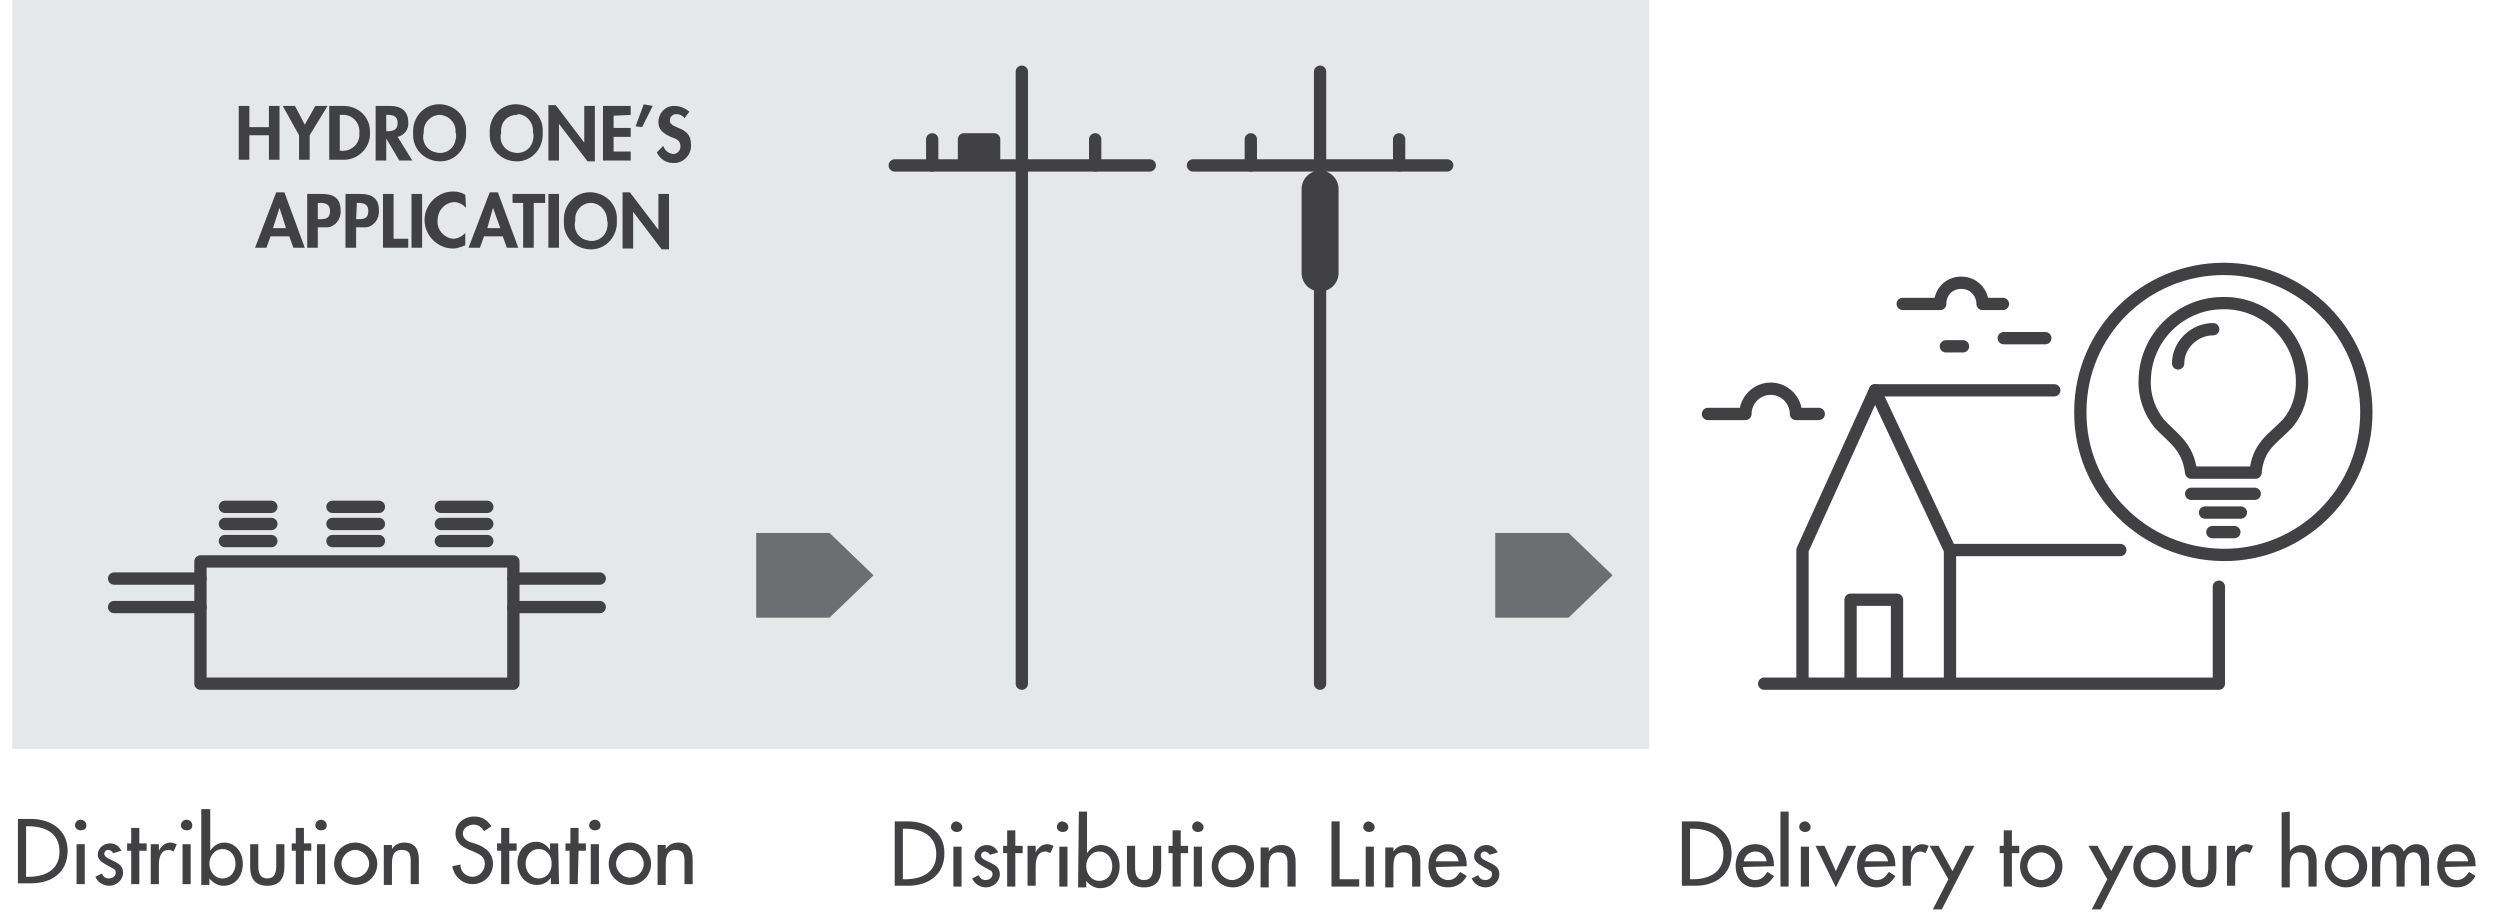 <?xml version="1.0" encoding="utf-8"?>
<!-- Generator: Adobe Illustrator 23.0.2, SVG Export Plug-In . SVG Version: 6.00 Build 0)  -->
<svg version="1.1" id="Layer_1" xmlns="http://www.w3.org/2000/svg" xmlns:xlink="http://www.w3.org/1999/xlink" x="0px" y="0px"
	 viewBox="0 0 306.8 113.4" style="enable-background:new 0 0 306.8 113.4;" xml:space="preserve">
<style type="text/css">
	.st0{fill:#E6E7E8;}
	.st1{enable-background:new    ;}
	.st2{fill:#414042;}
	.st3{fill:#414042;stroke:#414042;stroke-width:1.51;stroke-linecap:round;stroke-linejoin:round;}
	.st4{fill:none;stroke:#414042;stroke-width:1.51;stroke-linecap:round;stroke-linejoin:round;}
	.st5{fill:none;stroke:#414042;stroke-width:4.54;stroke-linecap:round;stroke-linejoin:round;}
	.st6{fill:#6D6E71;}
</style>
<title>Artboard 11 copy</title>
<rect x="1.5" class="st0" width="200.9" height="91.9"/>
<g class="st1">
	<path class="st2" d="M109.8,100.8h1.6c2.4,0,4.5,1.3,4.5,3.9c0,2.7-2,4-4.5,4h-1.6V100.8z M110.8,107.9h0.3c2,0,3.8-0.8,3.8-3.1
		c0-2.3-1.8-3.1-3.8-3.1h-0.3V107.9z"/>
	<path class="st2" d="M118.1,101.5c0,0.4-0.3,0.6-0.7,0.6c-0.4,0-0.7-0.3-0.7-0.6c0-0.4,0.3-0.7,0.7-0.7
		C117.8,100.9,118.1,101.2,118.1,101.5z M118,108.8h-1v-4.9h1V108.8z"/>
	<path class="st2" d="M121.5,104.9c-0.1-0.2-0.4-0.4-0.6-0.4c-0.3,0-0.5,0.2-0.5,0.5c0,0.4,0.6,0.6,1.2,0.9s1.1,0.6,1.1,1.4
		c0,0.9-0.8,1.6-1.7,1.6c-0.7,0-1.4-0.4-1.7-1.1l0.8-0.4c0.2,0.4,0.4,0.6,0.9,0.6c0.4,0,0.8-0.3,0.8-0.7c0-0.3-0.1-0.4-0.3-0.5
		l-0.9-0.5c-0.5-0.3-1-0.6-1-1.2c0-0.8,0.7-1.4,1.5-1.4c0.6,0,1.1,0.3,1.4,0.9L121.5,104.9z"/>
	<path class="st2" d="M124.6,108.8h-1v-4.1h-0.5v-0.9h0.5v-1.9h1v1.9h0.9v0.9h-0.9V108.8z"/>
	<path class="st2" d="M127.1,104.6L127.1,104.6c0.3-0.6,0.8-1,1.4-1c0.3,0,0.5,0.1,0.8,0.2l-0.4,0.9c-0.2-0.1-0.4-0.2-0.6-0.2
		c-1,0-1.2,1-1.2,1.8v2.4h-1v-4.9h1C127.1,103.8,127.1,104.6,127.1,104.6z"/>
	<path class="st2" d="M131.1,101.5c0,0.4-0.3,0.6-0.7,0.6s-0.7-0.3-0.7-0.6c0-0.4,0.3-0.7,0.7-0.7
		C130.9,100.9,131.1,101.2,131.1,101.5z M131,108.8h-1v-4.9h1V108.8z"/>
	<path class="st2" d="M132.4,99.6h1v5.1l0,0c0.4-0.6,1-1,1.7-1c1.4,0,2.3,1.2,2.3,2.6s-0.8,2.7-2.4,2.7c-0.7,0-1.3-0.4-1.7-0.9l0,0
		v0.8h-1L132.4,99.6L132.4,99.6z M136.5,106.3c0-1-0.6-1.8-1.6-1.8s-1.6,0.9-1.6,1.8s0.6,1.8,1.6,1.8
		C135.9,108.1,136.5,107.3,136.5,106.3z"/>
	<path class="st2" d="M139.3,103.8v2.7c0,0.8,0.2,1.5,1.1,1.5s1.1-0.7,1.1-1.5v-2.7h1v2.8c0,1.4-0.6,2.3-2.1,2.3s-2.1-0.9-2.1-2.3
		v-2.8H139.3z"/>
	<path class="st2" d="M144.9,108.8h-1v-4.1h-0.5v-0.9h0.5v-1.9h1v1.9h0.9v0.9h-0.9V108.8z"/>
	<path class="st2" d="M147.7,101.5c0,0.4-0.3,0.6-0.7,0.6s-0.7-0.3-0.7-0.6c0-0.4,0.3-0.7,0.7-0.7
		C147.4,100.9,147.7,101.2,147.7,101.5z M147.5,108.8h-1v-4.9h1V108.8z"/>
	<path class="st2" d="M153.9,106.3c0,1.5-1.2,2.6-2.6,2.6s-2.6-1.1-2.6-2.6s1.2-2.6,2.6-2.6S153.9,104.8,153.9,106.3z M149.5,106.3
		c0,0.9,0.8,1.7,1.7,1.7s1.7-0.8,1.7-1.7c0-0.9-0.8-1.7-1.7-1.7C150.3,104.6,149.5,105.4,149.5,106.3z"/>
	<path class="st2" d="M155.7,104.5L155.7,104.5c0.3-0.5,0.9-0.8,1.5-0.8c1.4,0,1.8,0.9,1.8,2.1v3h-1V106c0-0.8-0.1-1.4-1.1-1.4
		c-1.2,0-1.2,1.1-1.2,2v2.3h-1V104h1V104.5z"/>
	<path class="st2" d="M164.4,107.9h2.4v0.9h-3.4v-8h1V107.9z"/>
	<path class="st2" d="M168.7,101.5c0,0.4-0.3,0.6-0.7,0.6s-0.7-0.3-0.7-0.6c0-0.4,0.3-0.7,0.7-0.7
		C168.4,100.9,168.7,101.2,168.7,101.5z M168.6,108.8h-1v-4.9h1V108.8z"/>
	<path class="st2" d="M171,104.5L171,104.5c0.3-0.5,0.9-0.8,1.5-0.8c1.4,0,1.8,0.9,1.8,2.1v3h-1V106c0-0.8-0.1-1.4-1.1-1.4
		c-1.2,0-1.2,1.1-1.2,2v2.3h-1V104h1V104.5z"/>
	<path class="st2" d="M176.2,106.4c0,0.8,0.6,1.6,1.5,1.6c0.7,0,1.1-0.4,1.5-1l0.8,0.5c-0.5,0.9-1.3,1.4-2.3,1.4
		c-1.5,0-2.4-1.1-2.4-2.6s0.8-2.7,2.4-2.7c1.6,0,2.3,1.2,2.3,2.6v0.1L176.2,106.4L176.2,106.4z M179,105.7c-0.1-0.7-0.6-1.2-1.4-1.2
		c-0.7,0-1.3,0.5-1.4,1.2H179z"/>
	<path class="st2" d="M182.8,104.9c-0.1-0.2-0.4-0.4-0.6-0.4c-0.3,0-0.5,0.2-0.5,0.5c0,0.4,0.6,0.6,1.2,0.9c0.6,0.3,1.1,0.6,1.1,1.4
		c0,0.9-0.8,1.6-1.7,1.6c-0.7,0-1.4-0.4-1.7-1.1l0.8-0.4c0.2,0.4,0.4,0.6,0.9,0.6c0.4,0,0.8-0.3,0.8-0.7c0-0.3-0.1-0.4-0.3-0.5
		l-0.9-0.5c-0.5-0.3-1-0.6-1-1.2c0-0.8,0.7-1.4,1.5-1.4c0.6,0,1.1,0.3,1.4,0.9L182.8,104.9z"/>
</g>
<rect x="118.3" y="17.1" class="st3" width="3.7" height="2.6"/>
<polyline class="st4" points="118.3,20.3 109.8,20.3 141.1,20.3 "/>
<polyline class="st4" points="114.4,20.3 114.4,20.3 114.4,17.1 "/>
<polyline class="st4" points="134.4,20.3 134.4,20.3 134.4,17.1 "/>
<polyline class="st4" points="125.4,8.8 125.4,8.8 125.4,83.9 "/>
<polyline class="st4" points="154.8,20.3 146.4,20.3 177.6,20.3 "/>
<polyline class="st4" points="162,8.8 162,8.8 162,83.9 "/>
<polyline class="st5" points="162,23.2 162,23.2 162,33.5 "/>
<polyline class="st4" points="153.5,20.3 153.5,20.3 153.5,17.1 "/>
<polyline class="st4" points="171.7,20.3 171.7,20.3 171.7,17.1 "/>
<g class="st1">
	<path class="st2" d="M206.4,100.8h1.6c2.4,0,4.5,1.3,4.5,3.9c0,2.7-2,4-4.5,4h-1.6V100.8z M207.4,107.9h0.3c2,0,3.8-0.8,3.8-3.1
		c0-2.3-1.8-3.1-3.8-3.1h-0.3V107.9z"/>
	<path class="st2" d="M213.9,106.4c0,0.8,0.6,1.6,1.5,1.6c0.7,0,1.1-0.4,1.5-1l0.8,0.5c-0.5,0.9-1.3,1.4-2.3,1.4
		c-1.5,0-2.4-1.1-2.4-2.6s0.8-2.7,2.4-2.7c1.6,0,2.3,1.2,2.3,2.6v0.1L213.9,106.4L213.9,106.4z M216.8,105.7
		c-0.1-0.7-0.6-1.2-1.4-1.2c-0.7,0-1.3,0.5-1.4,1.2H216.8z"/>
	<path class="st2" d="M219.5,108.8h-1v-9.2h1V108.8z"/>
	<path class="st2" d="M222.2,101.5c0,0.4-0.3,0.6-0.7,0.6s-0.7-0.3-0.7-0.6c0-0.4,0.3-0.7,0.7-0.7S222.2,101.2,222.2,101.5z
		 M222,108.8h-1v-4.9h1V108.8z"/>
	<path class="st2" d="M225.3,106.9l1.4-3.1h1.1l-2.5,5.1l-2.5-5.1h1.1L225.3,106.9z"/>
	<path class="st2" d="M228.8,106.4c0,0.8,0.6,1.6,1.5,1.6c0.7,0,1.1-0.4,1.5-1l0.8,0.5c-0.5,0.9-1.3,1.4-2.3,1.4
		c-1.5,0-2.4-1.1-2.4-2.6s0.8-2.7,2.4-2.7c1.6,0,2.3,1.2,2.3,2.6v0.1L228.8,106.4L228.8,106.4z M231.7,105.7
		c-0.1-0.7-0.6-1.2-1.4-1.2c-0.7,0-1.3,0.5-1.4,1.2H231.7z"/>
</g>
<g class="st1">
	<path class="st2" d="M234.5,104.6L234.5,104.6c0.3-0.6,0.8-1,1.4-1c0.3,0,0.5,0.1,0.8,0.2l-0.4,0.9c-0.2-0.1-0.4-0.2-0.6-0.2
		c-1,0-1.2,1-1.2,1.8v2.4h-1v-4.9h1V104.6z"/>
</g>
<g class="st1">
	<path class="st2" d="M236.8,103.8h1.1l1.7,3.1l1.6-3.1h1.1l-4,7.8h-1.1l1.9-3.7L236.8,103.8z"/>
	<path class="st2" d="M246.9,108.8h-1v-4.1h-0.5v-0.9h0.5v-1.9h1v1.9h0.9v0.9h-0.9V108.8z"/>
	<path class="st2" d="M253.1,106.3c0,1.5-1.2,2.6-2.6,2.6s-2.6-1.1-2.6-2.6s1.2-2.6,2.6-2.6S253.1,104.8,253.1,106.3z M248.8,106.3
		c0,0.9,0.8,1.7,1.7,1.7s1.7-0.8,1.7-1.7c0-0.9-0.8-1.7-1.7-1.7C249.6,104.6,248.8,105.4,248.8,106.3z"/>
	<path class="st2" d="M256.3,103.8h1.1l1.7,3.1l1.6-3.1h1.1l-4,7.8h-1.1l1.9-3.7L256.3,103.8z"/>
	<path class="st2" d="M267,106.3c0,1.5-1.2,2.6-2.6,2.6s-2.6-1.1-2.6-2.6s1.2-2.6,2.6-2.6S267,104.8,267,106.3z M262.7,106.3
		c0,0.9,0.8,1.7,1.7,1.7s1.7-0.8,1.7-1.7c0-0.9-0.8-1.7-1.7-1.7S262.7,105.4,262.7,106.3z"/>
	<path class="st2" d="M268.8,103.8v2.7c0,0.8,0.2,1.5,1.1,1.5s1.1-0.7,1.1-1.5v-2.7h1v2.8c0,1.4-0.6,2.3-2.1,2.3s-2.1-0.9-2.1-2.3
		v-2.8H268.8z"/>
	<path class="st2" d="M274.3,104.6L274.3,104.6c0.3-0.6,0.8-1,1.4-1c0.3,0,0.5,0.1,0.8,0.2l-0.4,0.9c-0.2-0.1-0.4-0.2-0.6-0.2
		c-1,0-1.2,1-1.2,1.8v2.4h-1v-4.9h1L274.3,104.6L274.3,104.6z"/>
	<path class="st2" d="M281,99.6v4.9l0,0c0.3-0.5,0.9-0.8,1.5-0.8c1.4,0,1.8,0.9,1.8,2.1v3h-1V106c0-0.8-0.1-1.4-1.1-1.4
		c-1.2,0-1.2,1.1-1.2,2v2.3h-1v-9.2L281,99.6L281,99.6z"/>
	<path class="st2" d="M290.5,106.3c0,1.5-1.2,2.6-2.6,2.6s-2.6-1.1-2.6-2.6s1.2-2.6,2.6-2.6S290.5,104.8,290.5,106.3z M286.1,106.3
		c0,0.9,0.8,1.7,1.7,1.7s1.7-0.8,1.7-1.7c0-0.9-0.8-1.7-1.7-1.7S286.1,105.4,286.1,106.3z"/>
	<path class="st2" d="M292.3,104.4L292.3,104.4c0.3-0.4,0.8-0.8,1.3-0.8c0.6,0,1.1,0.3,1.4,0.9c0.3-0.5,0.9-0.9,1.5-0.9
		c1.3,0,1.6,1,1.6,2.1v3h-1V106c0-0.6-0.1-1.4-0.9-1.4c-1,0-1.1,1.1-1.1,1.8v2.4h-1v-2.6c0-0.6,0-1.6-0.9-1.6c-1,0-1.1,1-1.1,1.8
		v2.4h-1v-4.9h1v0.5H292.3z"/>
	<path class="st2" d="M300,106.4c0,0.8,0.6,1.6,1.5,1.6c0.7,0,1.1-0.4,1.5-1l0.8,0.5c-0.5,0.9-1.3,1.4-2.3,1.4
		c-1.5,0-2.4-1.1-2.4-2.6s0.8-2.7,2.4-2.7s2.3,1.2,2.3,2.6v0.1L300,106.4L300,106.4z M302.9,105.7c-0.1-0.7-0.6-1.2-1.4-1.2
		c-0.7,0-1.3,0.5-1.4,1.2H302.9z"/>
</g>
<polyline class="st4" points="221.2,83.6 221.2,67.5 230.1,47.9 239.3,67.5 239.3,83.6 "/>
<line class="st4" x1="230.1" y1="47.9" x2="252.1" y2="47.9"/>
<path class="st4" d="M209.6,50.8h4.6c0-1.7,1.4-3.1,3.1-3.1c1.7,0,3.1,1.4,3.1,3.1h2.8"/>
<path class="st4" d="M245.8,37.3h-2.5c0-1.4-1.1-2.6-2.6-2.6s-2.6,1.1-2.6,2.6l0,0h-4.6"/>
<line class="st4" x1="245.9" y1="41.5" x2="251" y2="41.5"/>
<line class="st4" x1="238.8" y1="42.5" x2="240.9" y2="42.5"/>
<polyline class="st4" points="227.1,83.7 227.1,73.6 232.8,73.6 232.8,83.7 "/>
<line class="st4" x1="260.2" y1="67.5" x2="239.6" y2="67.5"/>
<polyline class="st4" points="216.5,83.9 272.3,83.9 272.3,72 "/>
<path class="st4" d="M290.4,50.6c0,9.7-7.9,17.6-17.6,17.5s-17.6-7.9-17.5-17.6c0-9.7,7.9-17.5,17.6-17.5
	C282.5,33,290.4,40.9,290.4,50.6L290.4,50.6z"/>
<line class="st4" x1="268.9" y1="60.6" x2="276.7" y2="60.6"/>
<line class="st4" x1="270.6" y1="62.9" x2="275" y2="62.9"/>
<line class="st4" x1="271.5" y1="65.3" x2="274.2" y2="65.3"/>
<path class="st4" d="M272.8,37.2c-5.2,0-9.5,4.2-9.6,9.4c-0.1,2,0.6,3.9,1.8,5.4c1.8,1.9,3.5,2.8,3.9,6h7.9c0.3-3.3,2.1-4.1,3.9-6
	c1.3-1.5,1.9-3.5,1.8-5.5C282.3,41.3,278,37.1,272.8,37.2L272.8,37.2z"/>
<path class="st4" d="M267.3,44.6c0-2.3,2-4.2,4.3-4.2"/>
<g class="st1">
	<path class="st2" d="M2.2,100.5h1.6c2.4,0,4.5,1.3,4.5,3.9c0,2.7-2,4-4.5,4H2.2V100.5z M3.2,107.6h0.3c2,0,3.8-0.8,3.8-3.1
		c0-2.3-1.8-3.1-3.8-3.1H3.2V107.6z"/>
	<path class="st2" d="M10.6,101.3c0,0.4-0.3,0.6-0.7,0.6s-0.7-0.3-0.7-0.6c0-0.4,0.3-0.7,0.7-0.7C10.3,100.6,10.6,100.9,10.6,101.3z
		 M10.4,108.5h-1v-4.9h1V108.5z"/>
	<path class="st2" d="M13.9,104.7c-0.1-0.2-0.4-0.4-0.6-0.4c-0.3,0-0.5,0.2-0.5,0.5c0,0.4,0.6,0.6,1.2,0.9c0.6,0.3,1.1,0.6,1.1,1.4
		c0,0.9-0.8,1.6-1.7,1.6c-0.7,0-1.4-0.4-1.7-1.1l0.8-0.4c0.2,0.4,0.4,0.6,0.9,0.6c0.4,0,0.8-0.3,0.8-0.7c0-0.3-0.1-0.4-0.3-0.5
		l-0.9-0.5c-0.5-0.3-1-0.6-1-1.2c0-0.8,0.7-1.4,1.5-1.4c0.6,0,1.1,0.3,1.4,0.9L13.9,104.7z"/>
	<path class="st2" d="M17.1,108.5h-1v-4.1h-0.5v-0.9h0.5v-1.9h1v1.9H18v0.9h-0.9V108.5z"/>
	<path class="st2" d="M19.5,104.4L19.5,104.4c0.3-0.6,0.8-1,1.4-1c0.3,0,0.5,0.1,0.8,0.2l-0.4,0.9c-0.2-0.1-0.4-0.2-0.6-0.2
		c-1,0-1.2,1-1.2,1.8v2.4h-1v-4.9h1C19.5,103.6,19.5,104.4,19.5,104.4z"/>
	<path class="st2" d="M23.6,101.3c0,0.4-0.3,0.6-0.7,0.6s-0.7-0.3-0.7-0.6c0-0.4,0.3-0.7,0.7-0.7S23.6,100.9,23.6,101.3z
		 M23.4,108.5h-1v-4.9h1V108.5z"/>
	<path class="st2" d="M24.8,99.3h1v5.1l0,0c0.4-0.6,1-1,1.7-1c1.4,0,2.3,1.2,2.3,2.6s-0.8,2.7-2.4,2.7c-0.7,0-1.3-0.4-1.7-0.9l0,0
		v0.8h-1v-9.3H24.8z M28.9,106c0-1-0.6-1.8-1.6-1.8s-1.6,0.9-1.6,1.8s0.6,1.8,1.6,1.8S28.9,107,28.9,106z"/>
	<path class="st2" d="M31.7,103.6v2.7c0,0.8,0.2,1.5,1.1,1.5c0.9,0,1.1-0.7,1.1-1.5v-2.7h1v2.8c0,1.4-0.6,2.3-2.1,2.3
		s-2.1-0.9-2.1-2.3v-2.8H31.7z"/>
	<path class="st2" d="M37.3,108.5h-1v-4.1h-0.5v-0.9h0.5v-1.9h1v1.9h0.9v0.9h-0.9V108.5z"/>
	<path class="st2" d="M40.1,101.3c0,0.4-0.3,0.6-0.7,0.6s-0.7-0.3-0.7-0.6c0-0.4,0.3-0.7,0.7-0.7C39.8,100.6,40.1,100.9,40.1,101.3z
		 M39.9,108.5h-1v-4.9h1V108.5z"/>
	<path class="st2" d="M46.3,106c0,1.5-1.2,2.6-2.6,2.6S41,107.5,41,106s1.2-2.6,2.6-2.6S46.3,104.6,46.3,106z M41.9,106
		c0,0.9,0.8,1.7,1.7,1.7s1.7-0.8,1.7-1.7c0-0.9-0.8-1.7-1.7-1.7S41.9,105.1,41.9,106z"/>
	<path class="st2" d="M48.1,104.2L48.1,104.2c0.3-0.5,0.9-0.8,1.5-0.8c1.4,0,1.8,0.9,1.8,2.1v3h-1v-2.8c0-0.8-0.1-1.4-1.1-1.4
		c-1.2,0-1.2,1.1-1.2,2v2.3h-1v-4.9h1V104.2z"/>
	<path class="st2" d="M59.4,102c-0.3-0.5-0.7-0.8-1.3-0.8s-1.3,0.4-1.3,1.1c0,0.6,0.6,1,1.1,1.1l0.6,0.2c1.1,0.4,2,1.1,2,2.4
		c0,1.4-1.1,2.5-2.5,2.5c-1.3,0-2.3-1-2.5-2.2l1-0.2c0,0.9,0.7,1.5,1.5,1.5s1.5-0.7,1.5-1.6s-0.7-1.2-1.4-1.5l-0.5-0.2
		c-0.9-0.4-1.7-0.9-1.7-2c0-1.3,1.1-2.1,2.3-2.1c0.9,0,1.6,0.4,2.1,1.2L59.4,102z"/>
	<path class="st2" d="M62.5,108.5h-1v-4.1H61v-0.9h0.5v-1.9h1v1.9h0.9v0.9h-0.9V108.5z"/>
	<path class="st2" d="M68.6,108.5h-1v-0.8l0,0c-0.4,0.6-1,0.9-1.7,0.9c-1.5,0-2.4-1.3-2.4-2.7c0-1.4,0.9-2.6,2.3-2.6
		c0.7,0,1.3,0.4,1.7,1l0,0v-0.8h1L68.6,108.5L68.6,108.5z M67.7,106c0-1-0.6-1.8-1.6-1.8s-1.6,0.9-1.6,1.8s0.6,1.8,1.6,1.8
		S67.7,107,67.7,106z"/>
	<path class="st2" d="M70.9,108.5h-1v-4.1h-0.5v-0.9H70v-1.9h1v1.9h0.9v0.9H71L70.9,108.5L70.9,108.5z"/>
	<path class="st2" d="M73.7,101.3c0,0.4-0.3,0.6-0.7,0.6c-0.4,0-0.7-0.3-0.7-0.6c0-0.4,0.3-0.7,0.7-0.7
		C73.4,100.6,73.7,100.9,73.7,101.3z M73.5,108.5h-1v-4.9h1V108.5z"/>
	<path class="st2" d="M79.9,106c0,1.5-1.2,2.6-2.6,2.6s-2.6-1.1-2.6-2.6s1.2-2.6,2.6-2.6S79.9,104.6,79.9,106z M75.6,106
		c0,0.9,0.8,1.7,1.7,1.7S79,107,79,106c0-0.9-0.8-1.7-1.7-1.7S75.6,105.1,75.6,106z"/>
	<path class="st2" d="M81.7,104.2L81.7,104.2c0.3-0.5,0.9-0.8,1.5-0.8c1.4,0,1.8,0.9,1.8,2.1v3h-1v-2.8c0-0.8-0.1-1.4-1.1-1.4
		c-1.2,0-1.2,1.1-1.2,2v2.3h-1v-4.9h1C81.7,103.7,81.7,104.2,81.7,104.2z"/>
</g>
<rect x="24.6" y="68.9" class="st4" width="38.4" height="15"/>
<line class="st4" x1="27.6" y1="66.4" x2="33.3" y2="66.4"/>
<line class="st4" x1="27.6" y1="64.3" x2="33.3" y2="64.3"/>
<line class="st4" x1="27.6" y1="62.2" x2="33.3" y2="62.2"/>
<line class="st4" x1="40.8" y1="66.4" x2="46.5" y2="66.4"/>
<line class="st4" x1="40.8" y1="64.3" x2="46.5" y2="64.3"/>
<line class="st4" x1="40.8" y1="62.2" x2="46.5" y2="62.2"/>
<line class="st4" x1="54.1" y1="66.4" x2="59.8" y2="66.4"/>
<line class="st4" x1="54.1" y1="64.3" x2="59.8" y2="64.3"/>
<line class="st4" x1="54.1" y1="62.2" x2="59.8" y2="62.2"/>
<line class="st4" x1="63" y1="71" x2="73.6" y2="71"/>
<line class="st4" x1="63" y1="74.5" x2="73.6" y2="74.5"/>
<line class="st4" x1="14" y1="71" x2="24.6" y2="71"/>
<line class="st4" x1="14" y1="74.5" x2="24.6" y2="74.5"/>
<path class="st6" d="M92.8,65.4h9l5.4,5.2l-5.4,5.2h-9V65.4z"/>
<path class="st6" d="M183.5,65.4h9l5.4,5.2l-5.4,5.2h-9V65.4z"/>
<path class="st2" d="M33,15.6V13h1.3v6.6H33v-3h-2.4v3h-1.3V13h1.3v2.6H33z"/>
<path class="st2" d="M34.7,13h1.5l1.2,2.3l1.3-2.3h1.5L38,16.6v3h-1.3v-3L34.7,13z"/>
<path class="st2" d="M40.4,13h1.8c1.7,0,3.2,1.3,3.2,3.1c0,0.1,0,0.2,0,0.2c0.1,1.7-1.3,3.2-3,3.3c-0.1,0-0.1,0-0.2,0h-1.8V13z
	 M41.7,18.5h0.2c1.1,0.1,2.1-0.7,2.2-1.8c0-0.1,0-0.3,0-0.4c0.1-1.1-0.7-2.1-1.8-2.2c-0.1,0-0.3,0-0.4,0h-0.2V18.5z"/>
<path class="st2" d="M50.6,19.7H49L47.4,17l0,0v2.7h-1.3V13h1.8c1.3,0,2.2,0.6,2.2,2c0.1,0.9-0.5,1.6-1.3,1.8L50.6,19.7z M47.4,16.1
	h0.2c0.7,0,1.2-0.2,1.2-1s-0.5-1-1.2-1h-0.2V16.1z"/>
<path class="st2" d="M54,19.8c-1.8,0-3.3-1.4-3.3-3.2c0-0.1,0-0.2,0-0.3c-0.1-1.8,1.2-3.4,3-3.5s3.4,1.2,3.5,3c0,0.2,0,0.3,0,0.5
	c0.1,1.8-1.2,3.4-3,3.5C54.2,19.8,54.1,19.8,54,19.8z M54,14.1c-1.1,0-2,0.9-2,2c0,0.1,0,0.1,0,0.2c-0.3,1.1,0.4,2.2,1.5,2.4
	c1.1,0.3,2.2-0.4,2.4-1.5c0.1-0.3,0.1-0.7,0-1C56,15.2,55.2,14.2,54,14.1L54,14.1z"/>
<path class="st2" d="M63.4,19.8c-1.8,0-3.3-1.4-3.3-3.2c0-0.1,0-0.2,0-0.3c-0.1-1.8,1.2-3.4,3-3.5s3.4,1.2,3.5,3c0,0.2,0,0.3,0,0.5
	c0.1,1.8-1.2,3.4-3,3.5C63.6,19.8,63.5,19.8,63.4,19.8z M63.4,14.1c-1.1,0-2,0.9-1.9,2.1v0.1c-0.3,1.1,0.4,2.2,1.5,2.4
	c1.1,0.3,2.2-0.4,2.4-1.5c0.1-0.3,0.1-0.7,0-1c0.1-1.1-0.7-2.1-1.8-2.2C63.5,14.1,63.4,14.1,63.4,14.1z"/>
<path class="st2" d="M67.3,12.9h0.9l3.5,4.6l0,0V13H73v6.8h-0.9l-3.5-4.6l0,0v4.5h-1.3C67.3,19.7,67.3,12.9,67.3,12.9z"/>
<path class="st2" d="M75.3,14.2v1.5h2.1v1.1h-2.1v1.8h2.1v1.1H74V13h3.4v1.1L75.3,14.2z"/>
<path class="st2" d="M80.1,13l-1.3,2.6L78,15.5l1-2.7L80.1,13z"/>
<path class="st2" d="M84,14.5c-0.2-0.3-0.6-0.5-1-0.5s-0.8,0.3-0.8,0.8c0,1.1,2.6,0.6,2.6,2.9c0.1,1.2-0.8,2.2-1.9,2.3
	c-0.1,0-0.2,0-0.3,0c-0.9,0-1.6-0.5-2-1.3l0.8-0.8c0.2,0.6,0.6,0.9,1.2,1c0.5,0,0.9-0.4,0.9-0.9v-0.1c0-0.7-0.6-0.9-1.2-1.1
	c-0.8-0.4-1.5-0.8-1.5-1.8c0-1.1,0.8-2,1.9-2h0.1c0.7,0,1.3,0.3,1.8,0.7L84,14.5z"/>
<path class="st2" d="M33.2,29l-0.5,1.4h-1.4l2.6-6.8h1l2.5,6.8H36L35.5,29H33.2z M34.3,25.5L34.3,25.5L33.5,28h1.6L34.3,25.5z"/>
<path class="st2" d="M39,30.4h-1.3v-6.6h1.8c1.4,0,2.3,0.5,2.3,2c0.1,1-0.6,2-1.6,2.1c-0.2,0-0.3,0-0.5,0H39V30.4z M39,26.9h0.3
	c0.8,0,1.2-0.2,1.2-1s-0.5-1-1.2-1H39V26.9z"/>
<path class="st2" d="M43.7,30.4h-1.3v-6.6h1.8c1.4,0,2.3,0.5,2.3,2c0.1,1-0.6,2-1.6,2.1c-0.2,0-0.3,0-0.5,0h-0.7V30.4z M43.7,26.9
	H44c0.8,0,1.2-0.2,1.2-1s-0.5-1-1.2-1h-0.2L43.7,26.9L43.7,26.9z"/>
<path class="st2" d="M48.3,29.3h1.8v1.1H47v-6.6h1.3V29.3z"/>
<path class="st2" d="M51.8,30.4h-1.3v-6.6h1.3V30.4z"/>
<path class="st2" d="M57.2,25.5c-0.4-0.4-0.9-0.7-1.5-0.7c-1.2,0.1-2,1.1-2,2.2c0,0,0,0,0,0.1c-0.1,1.1,0.8,2.1,1.9,2.2l0,0
	c0.6,0,1.1-0.3,1.5-0.7v1.5c-0.5,0.2-1,0.4-1.5,0.4c-1.9,0-3.5-1.6-3.5-3.5s1.6-3.5,3.5-3.5c0.5,0,1,0.1,1.5,0.4L57.2,25.5z"/>
<path class="st2" d="M59.4,29l-0.5,1.4h-1.4l2.6-6.8h1l2.5,6.8h-1.4L61.7,29H59.4z M60.5,25.5L60.5,25.5L59.8,28h1.6L60.5,25.5z"/>
<path class="st2" d="M65.5,30.4h-1.3v-5.5h-1.3v-1.1h4v1.1h-1.4C65.5,24.9,65.5,30.4,65.5,30.4z"/>
<path class="st2" d="M68.6,30.4h-1.3v-6.6h1.3V30.4z"/>
<path class="st2" d="M72.5,30.6c-1.8,0-3.3-1.4-3.3-3.2c0-0.1,0-0.2,0-0.3c-0.1-1.8,1.2-3.4,3-3.5s3.4,1.2,3.5,3c0,0.2,0,0.3,0,0.5
	c0.1,1.8-1.2,3.4-3,3.5C72.6,30.6,72.5,30.6,72.5,30.6z M72.5,24.9c-1.1,0-2,1-1.9,2.1v0.1c-0.3,1.1,0.4,2.2,1.5,2.4
	c1.1,0.3,2.2-0.4,2.4-1.5c0.1-0.3,0.1-0.7,0-1C74.5,25.9,73.6,24.9,72.5,24.9L72.5,24.9z"/>
<path class="st2" d="M76.4,23.6h0.9l3.5,4.6l0,0v-4.4h1.3v6.8h-0.9L77.7,26l0,0v4.5h-1.3V23.6z"/>
</svg>
